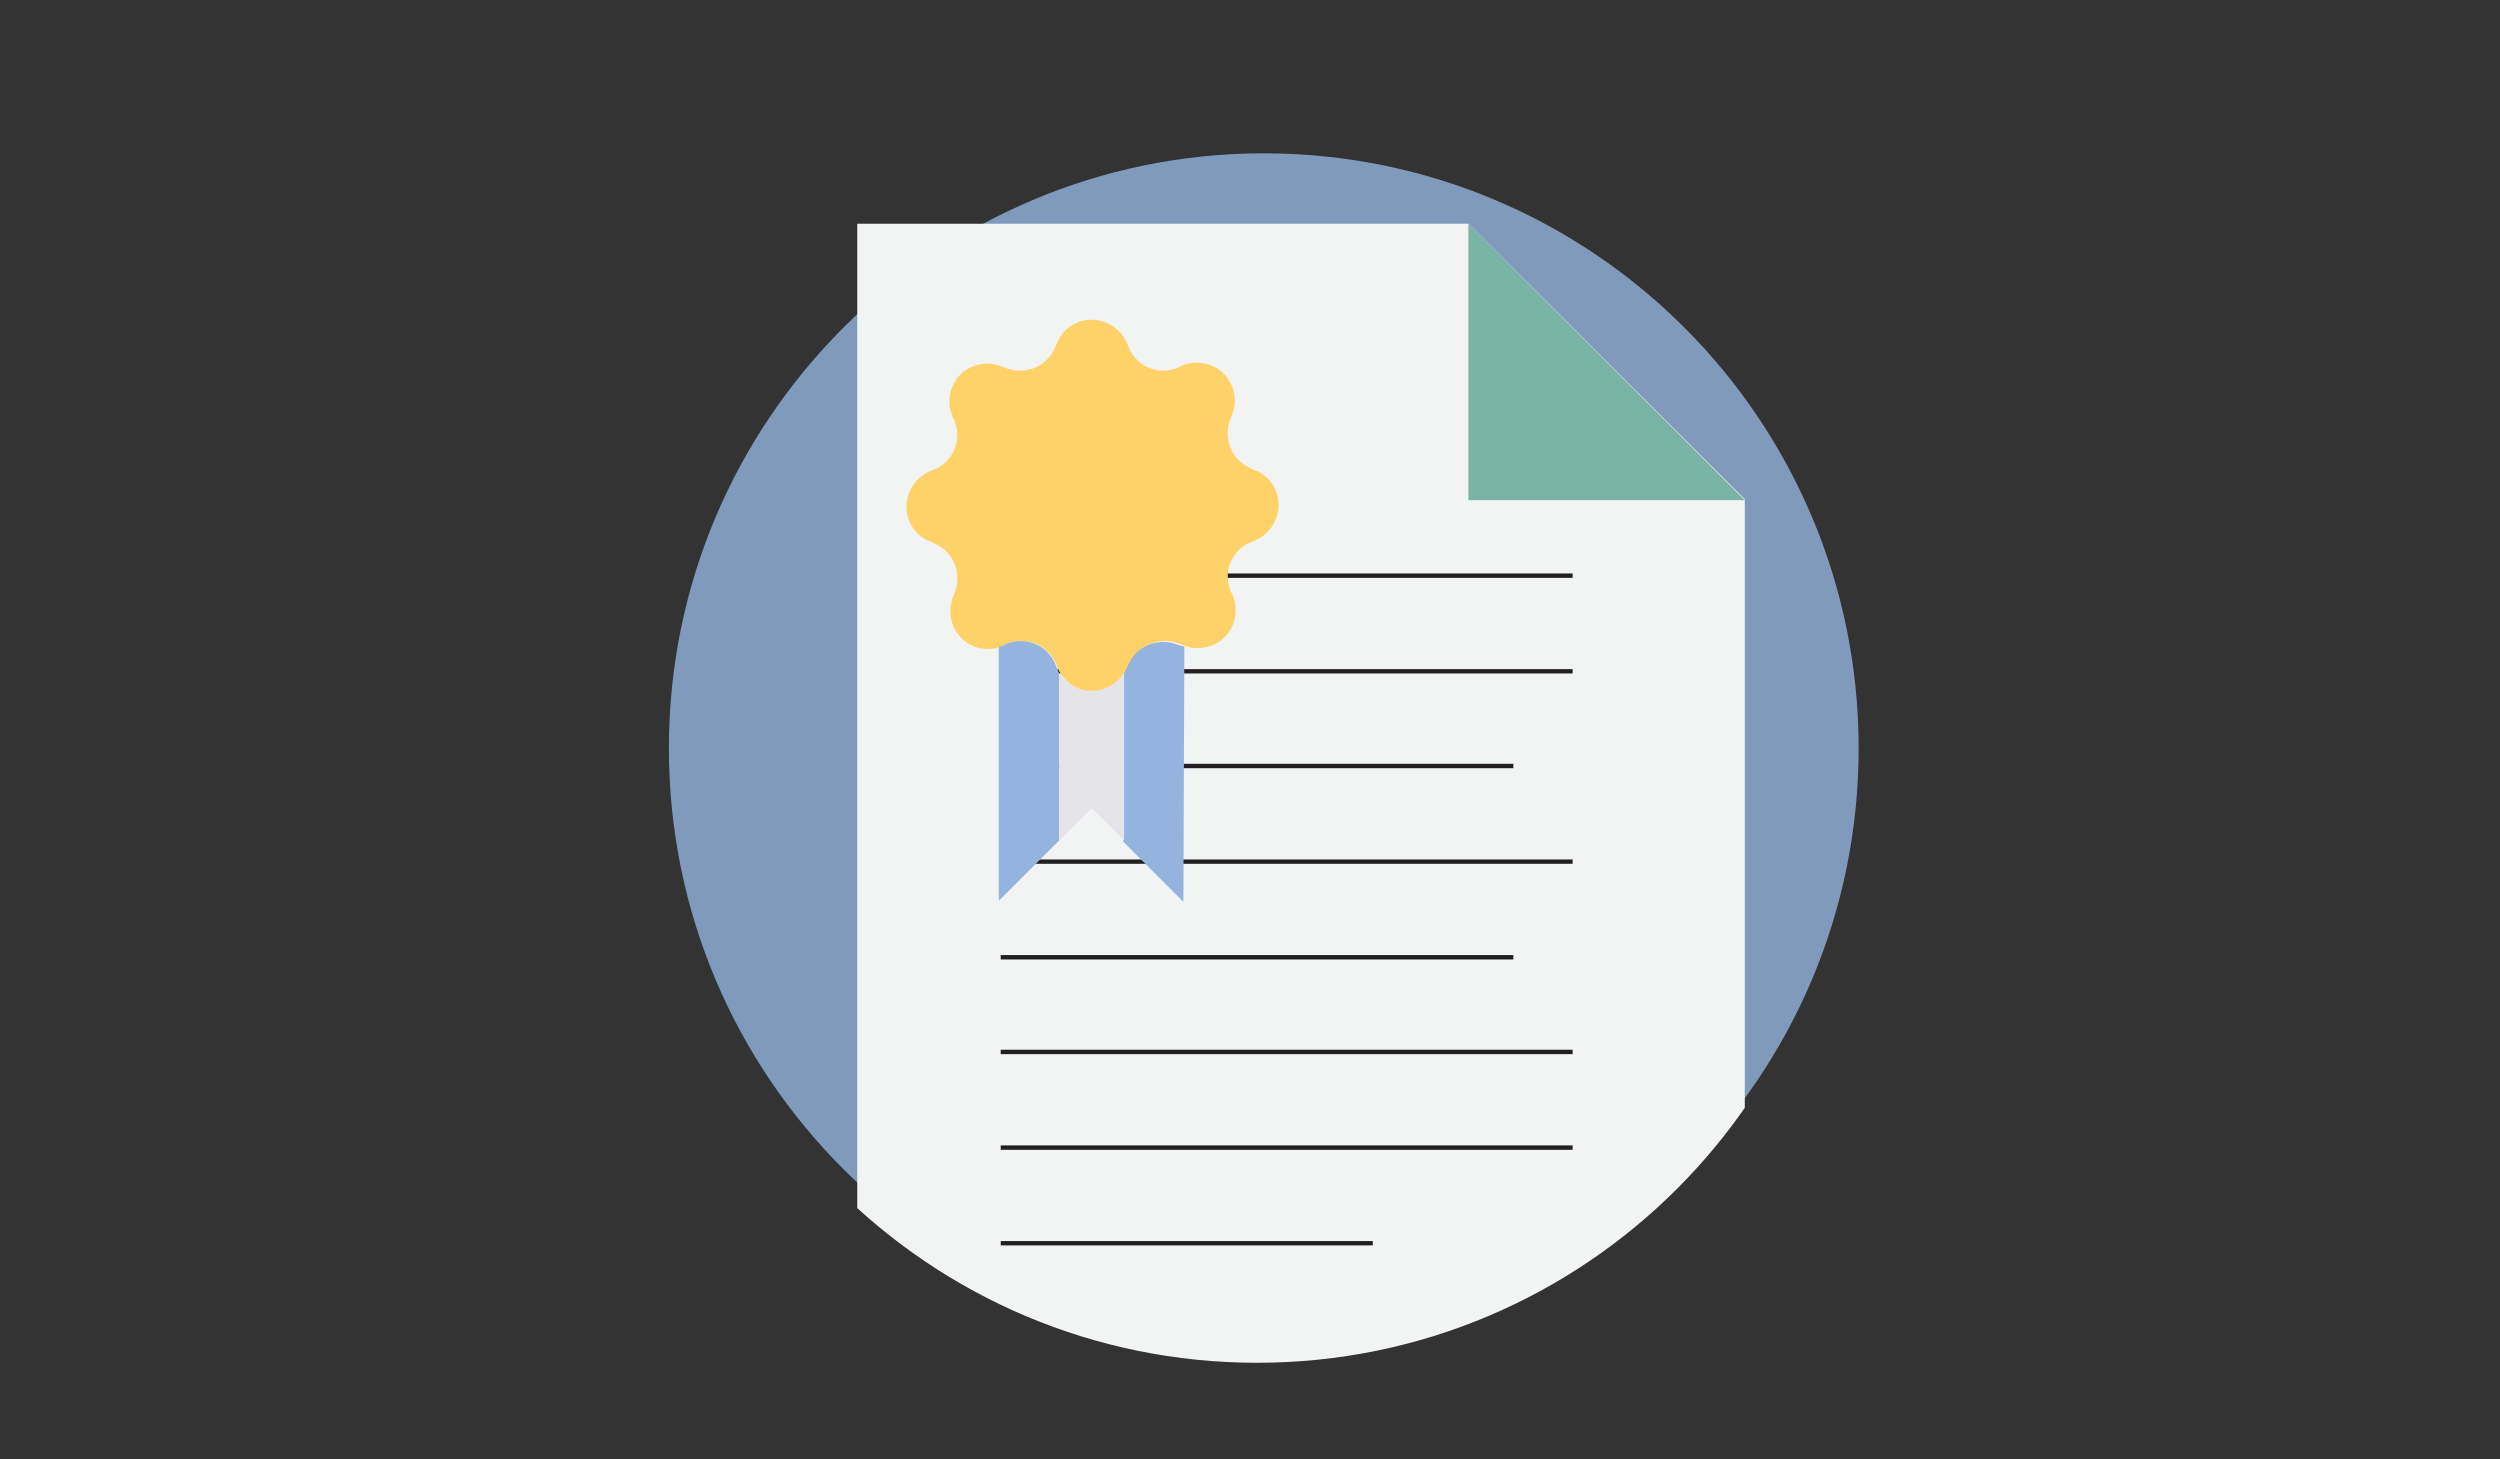 <?xml version="1.0" encoding="utf-8"?>
<!-- Generator: Adobe Illustrator 27.2.0, SVG Export Plug-In . SVG Version: 6.00 Build 0)  -->
<svg version="1.1" id="Capa_1" xmlns="http://www.w3.org/2000/svg" xmlns:xlink="http://www.w3.org/1999/xlink" x="0px" y="0px"
	 viewBox="0 0 261.4 152.6" style="enable-background:new 0 0 261.4 152.6;" xml:space="preserve">
<rect x="0" y="0" width="261.4" height="152.6" fill="#333333" stroke="none"/>
<style type="text/css">
	.st0{opacity:0.8;}
	.st1{clip-path:url(#SVGID_00000122700359784575157740000009215993323306721698_);}
	.st2{fill:#94B4DF;}
	.st3{clip-path:url(#SVGID_00000076574005655660242890000007051829163666552759_);}
	.st4{clip-path:url(#SVGID_00000128474889244228899850000013157710318792238257_);}
	.st5{fill:#7075B6;}
	.st6{fill:#F2F3F3;}
	.st7{fill:#7AB4A5;}
	.st8{fill:none;stroke:#221F20;stroke-width:0.457;stroke-miterlimit:10;}
	.st9{fill:#FFD269;}
	.st10{fill:#E5E5E9;}
</style>
<g>
	<g id="Grupo_686" transform="translate(69.939 16.032)" class="st0">
		<g id="Grupo_666">
			<g>
				<g>
					<defs>
						<rect id="SVGID_1_" x="0" y="0" width="124.4" height="124.4"/>
					</defs>
					<clipPath id="SVGID_00000005261381688702894050000006991554362145367229_">
						<use xlink:href="#SVGID_1_"  style="overflow:visible;"/>
					</clipPath>
					<g id="Grupo_665" style="clip-path:url(#SVGID_00000005261381688702894050000006991554362145367229_);">
						<path id="Trazado_1234" class="st2" d="M124.4,62.2c0,34.4-27.9,62.2-62.2,62.2S0,96.6,0,62.2C0,27.9,27.9,0,62.2,0
							C96.6,0,124.4,27.9,124.4,62.2"/>
					</g>
				</g>
			</g>
		</g>
	</g>
	<g id="Grupo_681" transform="translate(69.335 11.592)">
		<g>
			<g>
				<defs>
					<path id="SVGID_00000106852014966976035620000011813908738508337797_" d="M0,0v68.8c0,34.3,27.8,62.1,62.1,62.1
						s62.1-27.8,62.1-62.1L125,0H0z"/>
				</defs>
				<clipPath id="SVGID_00000050634248974557021070000001197303255441553288_">
					<use xlink:href="#SVGID_00000106852014966976035620000011813908738508337797_"  style="overflow:visible;"/>
				</clipPath>
				<g id="Grupo_680" style="clip-path:url(#SVGID_00000050634248974557021070000001197303255441553288_);">
					<g id="Grupo_679" transform="translate(-496.626 -9.186)" class="st0">
						<g id="Grupo_678">
							<g>
								<g>
									<defs>
										<rect id="SVGID_00000183971118404573106330000014387131848538047409_" x="0" y="0" width="150.2" height="150.2"/>
									</defs>
									<clipPath id="SVGID_00000159441161211917692720000005950682894184977063_">
										<use xlink:href="#SVGID_00000183971118404573106330000014387131848538047409_"  style="overflow:visible;"/>
									</clipPath>
									<g id="Grupo_677" style="clip-path:url(#SVGID_00000159441161211917692720000005950682894184977063_);">
										<path id="Trazado_1255" class="st5" d="M150.2,75.1c0,41.5-33.6,75.1-75.1,75.1S0,116.6,0,75.1C0,33.6,33.6,0,75.1,0
											C116.6,0,150.2,33.6,150.2,75.1"/>
									</g>
								</g>
							</g>
						</g>
					</g>
					<path id="Trazado_1256" class="st6" d="M113.1,40.6L84.2,11.8H20.3v119.6h92.8V40.6z"/>
					<path id="Trazado_1257" class="st7" d="M84.2,11.8v28.9h28.9L84.2,11.8z"/>
					<line id="Línea_385" class="st8" x1="35.3" y1="48.6" x2="95.1" y2="48.6"/>
					<line id="Línea_386" class="st8" x1="35.3" y1="58.6" x2="95.1" y2="58.6"/>
					<line id="Línea_387" class="st8" x1="35.3" y1="68.5" x2="88.9" y2="68.5"/>
					<line id="Línea_388" class="st8" x1="35.3" y1="78.5" x2="95.1" y2="78.5"/>
					<line id="Línea_389" class="st8" x1="35.3" y1="88.5" x2="88.9" y2="88.5"/>
					<line id="Línea_390" class="st8" x1="35.3" y1="98.4" x2="95.1" y2="98.4"/>
					<line id="Línea_391" class="st8" x1="35.3" y1="108.4" x2="95.1" y2="108.4"/>
					<line id="Línea_392" class="st8" x1="35.3" y1="118.4" x2="74.2" y2="118.4"/>
					<path id="Trazado_1258" class="st9" d="M48.6,24.5L48.6,24.5c0.7,2.1,3,3.2,5.1,2.4c0.1,0,0.3-0.1,0.4-0.2
						c2-0.9,4.4-0.1,5.3,1.9c0.5,1.1,0.5,2.3,0,3.4c-0.9,2-0.1,4.4,1.9,5.3c0.1,0.1,0.2,0.1,0.4,0.2c2.1,0.7,3.2,3,2.4,5.1
						c-0.4,1.1-1.3,2-2.4,2.4c-2.1,0.7-3.2,3-2.4,5.1c0,0.1,0.1,0.3,0.2,0.4c0.9,2,0.1,4.4-1.9,5.3c-1.1,0.5-2.3,0.5-3.4,0
						c-2-0.9-4.4-0.1-5.3,1.9c-0.1,0.1-0.1,0.2-0.2,0.4c-0.7,2.1-3,3.2-5.1,2.4c-1.1-0.4-2-1.3-2.4-2.4c-0.7-2.1-3-3.2-5.1-2.4
						c-0.1,0-0.3,0.1-0.4,0.2c-2,0.9-4.4,0.1-5.3-1.9c-0.5-1.1-0.5-2.3,0-3.4c0.9-2,0.1-4.4-1.9-5.3c-0.1-0.1-0.2-0.1-0.4-0.2
						c-2.1-0.7-3.2-3-2.4-5.1c0.4-1.1,1.3-2,2.4-2.4c2.1-0.7,3.2-3,2.4-5.1c0-0.1-0.1-0.3-0.2-0.4c-0.9-2-0.1-4.4,1.9-5.3
						c1.1-0.5,2.3-0.5,3.4,0c2,0.9,4.4,0.1,5.3-1.9c0.1-0.1,0.1-0.2,0.2-0.4c0.7-2.1,3-3.2,5.1-2.4C47.3,22.5,48.2,23.4,48.6,24.5"
						/>
					<path id="Trazado_1259" class="st2" d="M41.1,58.1c-0.7-2.1-3-3.2-5.1-2.4c-0.1,0-0.3,0.1-0.4,0.2c-0.2,0.1-0.3,0.1-0.5,0.1
						v26.6l6.3-6.3V58.8C41.3,58.5,41.2,58.3,41.1,58.1"/>
					<path id="Trazado_1260" class="st2" d="M54.5,56c-0.2,0-0.3-0.1-0.5-0.1c-2-0.9-4.4-0.1-5.3,1.9c-0.1,0.1-0.1,0.2-0.2,0.4
						c-0.1,0.2-0.2,0.5-0.4,0.7v17.5l6.3,6.3L54.5,56z"/>
					<path id="Trazado_1261" class="st10" d="M41.4,58.8v17.5l3.4-3.4l3.4,3.4V58.7c-1.1,1.9-3.5,2.5-5.4,1.4
						C42.2,59.8,41.8,59.3,41.4,58.8"/>
				</g>
			</g>
		</g>
	</g>
</g>
</svg>
